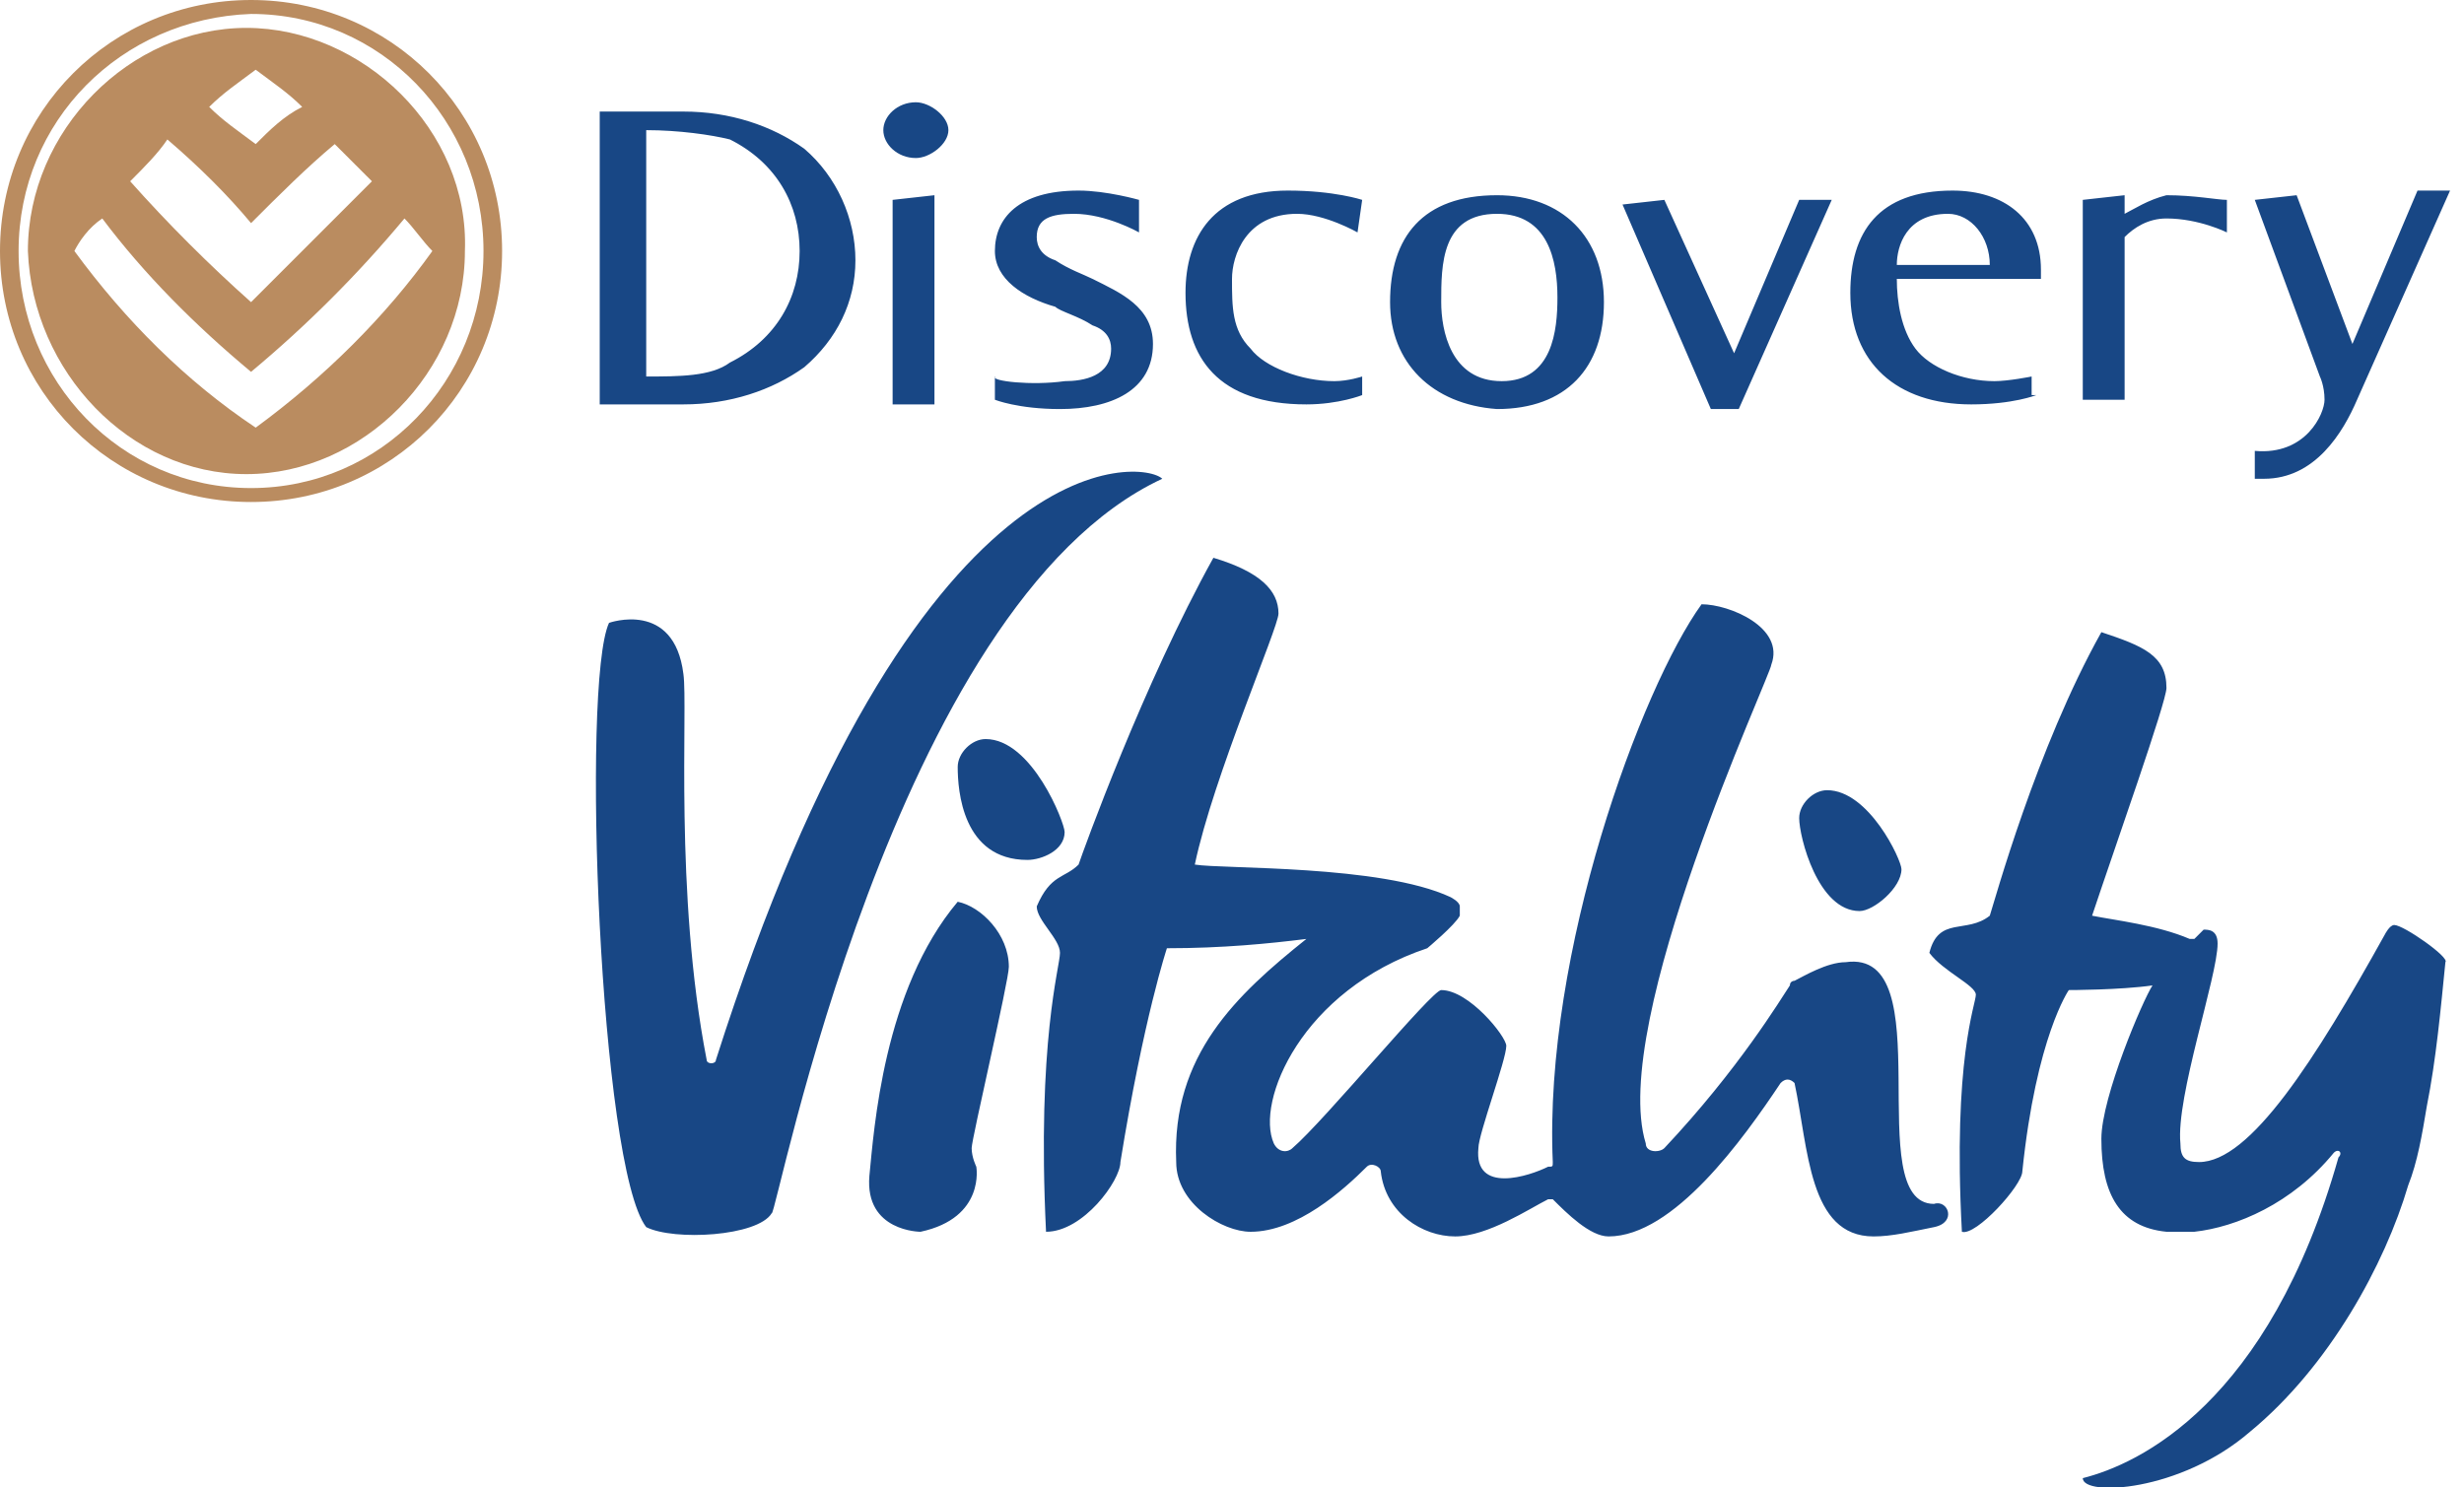 <?xml version="1.0" encoding="utf-8"?>
<!-- Generated by IcoMoon.io -->
<!DOCTYPE svg PUBLIC "-//W3C//DTD SVG 1.1//EN" "http://www.w3.org/Graphics/SVG/1.1/DTD/svg11.dtd">
<svg version="1.1" xmlns="http://www.w3.org/2000/svg" xmlns:xlink="http://www.w3.org/1999/xlink" width="53" height="32" viewBox="0 0 53 32">
<path fill="#184785" d="M47.9 4.3v0.7c0 0-0.6-0.3-1.3-0.3-0.4 0-0.7 0.2-0.9 0.4v3.5h-0.9v-4.3l0.9-0.1v0.4c0.2-0.1 0.5-0.3 0.9-0.4 0.6 0 1.1 0.1 1.3 0.1v0zM22.9 8.2c0.4 0 1-0.1 1-0.7 0-0.2-0.1-0.4-0.4-0.5-0.3-0.2-0.7-0.3-0.8-0.4-0.7-0.2-1.3-0.6-1.3-1.2 0-0.7 0.5-1.3 1.8-1.3 0.6 0 1.3 0.2 1.3 0.2v0.7c0 0-0.7-0.4-1.4-0.4-0.5 0-0.8 0.1-0.8 0.5 0 0.2 0.1 0.4 0.4 0.5 0.3 0.2 0.6 0.3 0.8 0.4 0.6 0.3 1.3 0.6 1.3 1.4 0 1-0.9 1.4-2 1.4-0.9 0-1.4-0.2-1.4-0.2v-0.5c-0.1 0.1 0.8 0.2 1.5 0.1v0zM29.2 5c0 0-0.7-0.4-1.3-0.4-1.1 0-1.4 0.9-1.4 1.4 0 0.6 0 1.1 0.4 1.5 0.3 0.4 1.1 0.7 1.8 0.7 0.3 0 0.6-0.1 0.6-0.1v0.4c0 0-0.5 0.2-1.2 0.2-1.9 0-2.6-1-2.6-2.4 0-1.2 0.6-2.2 2.2-2.2 1 0 1.6 0.2 1.6 0.2s-0.1 0.7-0.1 0.7zM42.8 5.7c0-0.6-0.4-1.1-0.9-1.1-0.9 0-1.1 0.7-1.1 1.1h2zM43.8 8.5c0 0-0.5 0.2-1.4 0.2-1.6 0-2.6-0.9-2.6-2.4 0-1.3 0.6-2.2 2.2-2.2 1.1 0 1.9 0.6 1.9 1.7v0.2h-3.1c0 0.5 0.1 1.1 0.4 1.5s1 0.7 1.7 0.7c0.3 0 0.8-0.1 0.8-0.1v0.4h0.1zM34.9 4.4l0.9-0.1 1.5 3.3 1.4-3.3h0.7l-2 4.5h-0.6l-1.9-4.4zM32.3 8.2c1.1 0 1.2-1.1 1.2-1.8 0-0.8-0.2-1.8-1.3-1.8-1.2 0-1.2 1.1-1.2 1.9 0 0.6 0.2 1.7 1.3 1.7v0zM29.9 6.5c0-1.4 0.7-2.3 2.3-2.3 1.4 0 2.3 0.9 2.3 2.3s-0.8 2.3-2.3 2.3c-1.4-0.1-2.3-1-2.3-2.3zM19 2.8c0-0.3 0.3-0.6 0.7-0.6 0.3 0 0.7 0.3 0.7 0.6s-0.4 0.6-0.7 0.6c-0.4 0-0.7-0.3-0.7-0.6zM19.2 4.3l0.9-0.1v4.5h-0.9v-4.4zM14.7 2.4c1 0 1.9 0.3 2.6 0.8 0.7 0.6 1.1 1.5 1.1 2.4s-0.4 1.7-1.1 2.3c-0.7 0.5-1.6 0.8-2.6 0.8h-1.8v-6.3h1.8zM13.9 2.8v5.3c0.7 0 1.4 0 1.8-0.3 1-0.5 1.5-1.4 1.5-2.4s-0.5-1.9-1.5-2.4c-0.4-0.1-1.1-0.2-1.8-0.2zM48.5 4.3l0.9-0.1 1.2 3.2 1.4-3.3h0.7l-2 4.5c-0.3 0.7-0.9 1.7-2 1.7h-0.2v-0.6c1.1 0.1 1.5-0.8 1.5-1.1s-0.1-0.5-0.1-0.5l-1.4-3.8z"></path>
<path fill="#ba8c60" d="M3.6 3c-0.2 0.3-0.5 0.6-0.8 0.9 0.8 0.9 1.7 1.8 2.6 2.6 0.9-0.9 1.7-1.7 2.6-2.6-0.3-0.3-0.6-0.6-0.8-0.8-0.6 0.5-1.2 1.1-1.8 1.7-0.5-0.6-1.1-1.2-1.8-1.8zM4.5 2.3c0.3 0.3 0.6 0.5 1 0.8 0.3-0.3 0.6-0.6 1-0.8-0.3-0.3-0.6-0.5-1-0.8-0.4 0.3-0.7 0.5-1 0.8zM2.2 4.7c-0.3 0.2-0.5 0.5-0.6 0.7 1.1 1.5 2.4 2.8 3.9 3.8 1.5-1.1 2.8-2.4 3.8-3.8-0.2-0.2-0.4-0.5-0.6-0.7-1 1.2-2.1 2.3-3.3 3.3-1.2-1-2.3-2.1-3.2-3.3v0zM0.6 5.4c0-2.6 2.2-4.8 4.7-4.8s4.8 2.2 4.7 4.8c0 2.6-2.2 4.8-4.7 4.8s-4.6-2.2-4.7-4.8zM0 5.4c0-3 2.4-5.4 5.4-5.4s5.4 2.4 5.4 5.4-2.4 5.4-5.4 5.4-5.4-2.4-5.4-5.4zM0.4 5.4c0 2.8 2.2 5.1 5 5.1s5-2.3 5-5.1-2.2-5.1-5-5.1c-2.8 0.1-5 2.3-5 5.1z"></path>
<path fill="#184785" d="M21.7 20.8c0 0.3-0.8 3.7-0.8 3.9s0.1 0.4 0.1 0.4 0.2 1.1-1.2 1.4c0 0-1.2 0-1.1-1.2 0.1-1 0.3-4 1.9-5.9 0.5 0.1 1.1 0.7 1.1 1.4v0zM40 19.6c0.3 0 0.9-0.5 0.9-0.9 0-0.2-0.7-1.7-1.6-1.7-0.3 0-0.6 0.3-0.6 0.6 0 0.4 0.4 2 1.3 2zM22.1 18.5c0.3 0 0.8-0.2 0.8-0.6 0-0.2-0.7-2-1.7-2-0.3 0-0.6 0.3-0.6 0.6 0 0.5 0.1 2 1.5 2v0zM25 10.3c-0.4-0.4-5.3-1-9.6 12.5 0 0.1-0.2 0.1-0.2 0-0.7-3.6-0.4-7.6-0.5-8.3-0.2-1.6-1.6-1.1-1.6-1.1-0.6 1.3-0.2 11.7 0.8 13 0.6 0.3 2.4 0.2 2.7-0.3 0.1 0.1 2.6-13.1 8.4-15.8zM51.5 19.9c-0.1 0-0.2 0.2-0.2 0.2-1.5 2.7-2.9 4.9-4 4.9-0.3 0-0.4-0.1-0.4-0.4v0c-0.1-1 0.8-3.6 0.8-4.3 0-0.3-0.2-0.3-0.3-0.3 0 0-0.1 0.1-0.2 0.2 0 0-0.1 0-0.1 0-0.7-0.3-1.6-0.4-2.1-0.5 0.5-1.5 1.6-4.6 1.6-4.9 0-0.7-0.5-0.9-1.4-1.2-1.4 2.5-2.3 5.8-2.4 6.1-0.5 0.4-1.1 0-1.3 0.8 0.3 0.4 1 0.7 1 0.9s-0.5 1.4-0.3 5.1c0.3 0.1 1.3-1 1.3-1.3 0.3-2.9 1-3.9 1-3.9s1.1 0 1.8-0.1c0 0 0 0 0 0-0.2 0.3-1.1 2.4-1.1 3.3 0 1.2 0.4 1.9 1.4 2 0.2 0 0.4 0 0.6 0 0.9-0.1 2.1-0.6 3-1.7 0.1-0.1 0.2 0 0.1 0.1-1.5 5.3-4.3 6.6-5.5 6.9 0 0.4 2.1 0.3 3.6-1 1.7-1.4 2.9-3.6 3.4-5.3 0.2-0.5 0.3-1.1 0.4-1.7 0.2-1 0.3-2.1 0.4-3.1 0.1-0.1-0.9-0.8-1.1-0.8v0zM41.6 25.9c0 0 0 0 0 0-1.6 0 0.2-5.5-1.9-5.2-0.4 0-0.9 0.3-1.1 0.4 0 0-0.1 0-0.1 0.1-0.2 0.3-1.1 1.8-2.7 3.5-0.1 0.1-0.4 0.1-0.4-0.1-0.8-2.6 2.7-10.1 2.7-10.3 0.3-0.8-0.9-1.3-1.5-1.3-1.3 1.8-3.4 7.5-3.2 12 0 0.1 0 0.1-0.1 0.1-0.4 0.2-1.6 0.6-1.5-0.4 0-0.3 0.6-1.9 0.6-2.2 0-0.2-0.8-1.2-1.4-1.2-0.2 0-2.5 2.8-3.2 3.4-0.1 0.1-0.3 0.1-0.4-0.1-0.4-0.9 0.6-3.3 3.3-4.2 0 0 0.6-0.5 0.7-0.7 0-0.1 0-0.1 0-0.2s-0.2-0.2-0.2-0.2v0c-1.5-0.7-4.9-0.6-5.5-0.7 0.4-1.9 1.8-5.1 1.8-5.4 0-0.5-0.4-0.9-1.4-1.2-1.5 2.7-2.8 6.3-2.9 6.6-0.3 0.3-0.6 0.2-0.9 0.9 0 0.3 0.5 0.7 0.5 1s-0.5 1.9-0.3 6c0.8 0 1.6-1.1 1.6-1.5 0.5-3.1 1-4.6 1-4.6 1.2 0 2.2-0.1 3-0.2 0 0 0 0 0 0-1.5 1.2-2.9 2.5-2.8 4.8 0 0.9 1 1.5 1.6 1.5 1 0 2-0.9 2.5-1.4 0.1-0.1 0.3 0 0.3 0.1 0.1 0.9 0.9 1.4 1.6 1.4s1.6-0.6 2-0.8c0 0 0.1 0 0.1 0 0.3 0.3 0.8 0.8 1.2 0.8 1.4 0 2.9-2.1 3.7-3.3 0.1-0.1 0.2-0.1 0.3 0 0.3 1.4 0.3 3.3 1.7 3.3 0.4 0 0.8-0.1 1.3-0.2s0.3-0.6 0-0.5v0z"></path>
</svg>

